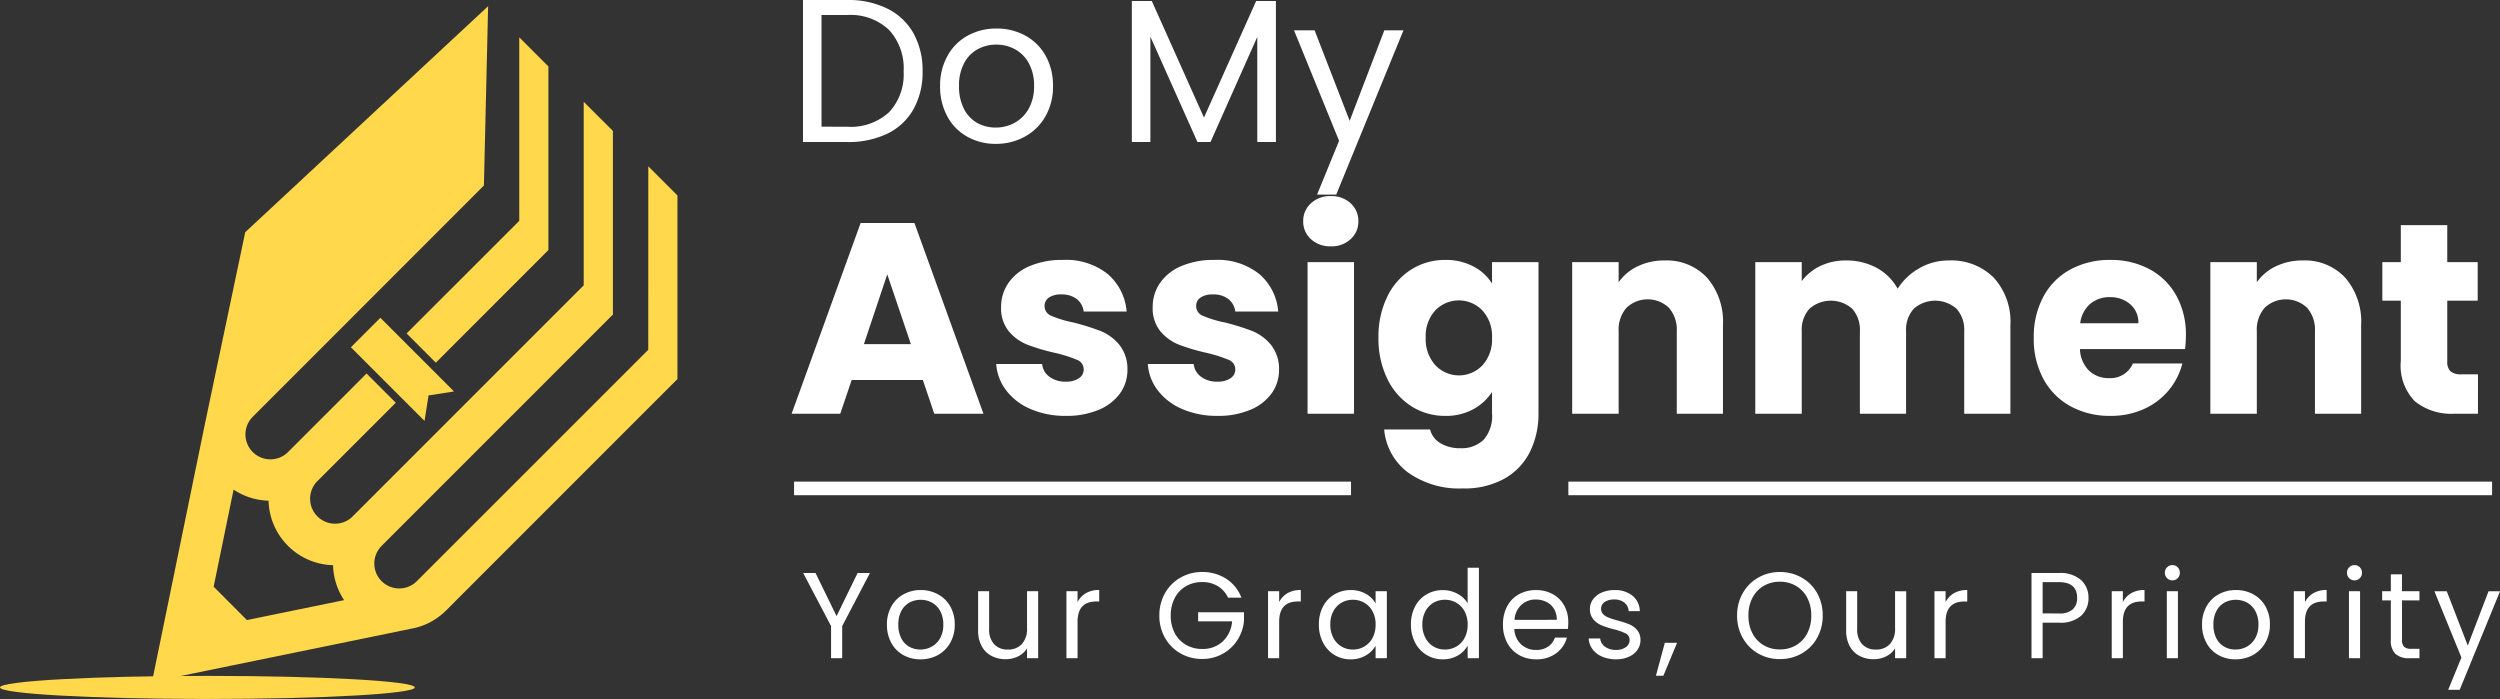 <svg xmlns="http://www.w3.org/2000/svg" xmlns:xlink="http://www.w3.org/1999/xlink" width="184.038" height="51.455" viewBox="0 0 184.038 51.455"><rect x="0" y="0" width="184.038" height="51.455" fill="#333333" stroke="none"/><defs><clipPath id="a"><rect width="49.867" height="51" fill="#ffd84c"/></clipPath></defs><g transform="translate(-127.044 -59.545)"><path d="M5.085-6.273,3.042-2.367V0H2.223V-2.367L.171-6.273H1.08L2.628-3.1,4.176-6.273ZM8.793.081A2.525,2.525,0,0,1,7.537-.234a2.243,2.243,0,0,1-.882-.9,2.746,2.746,0,0,1-.319-1.346,2.667,2.667,0,0,1,.328-1.337,2.264,2.264,0,0,1,.9-.891,2.6,2.6,0,0,1,1.269-.311A2.6,2.6,0,0,1,10.1-4.7a2.272,2.272,0,0,1,.9.887,2.66,2.66,0,0,1,.328,1.341,2.628,2.628,0,0,1-.337,1.346,2.339,2.339,0,0,1-.914.9A2.619,2.619,0,0,1,8.793.081Zm0-.72a1.729,1.729,0,0,0,.828-.207,1.575,1.575,0,0,0,.626-.621,1.989,1.989,0,0,0,.238-1.008,2.02,2.02,0,0,0-.234-1.008A1.532,1.532,0,0,0,9.639-4.1a1.707,1.707,0,0,0-.819-.2A1.7,1.7,0,0,0,8-4.1a1.485,1.485,0,0,0-.6.616,2.086,2.086,0,0,0-.225,1.008,2.142,2.142,0,0,0,.22,1.017,1.466,1.466,0,0,0,.59.616A1.656,1.656,0,0,0,8.793-.639Zm8.676-4.293V0H16.65V-.729A1.594,1.594,0,0,1,16-.14a2.016,2.016,0,0,1-.922.212A2.211,2.211,0,0,1,14.04-.167a1.734,1.734,0,0,1-.725-.716,2.356,2.356,0,0,1-.266-1.161V-4.932h.81v2.781a1.572,1.572,0,0,0,.369,1.12,1.318,1.318,0,0,0,1.008.392,1.347,1.347,0,0,0,1.035-.405,1.667,1.667,0,0,0,.378-1.179V-4.932Zm2.9.8a1.571,1.571,0,0,1,.617-.657,1.905,1.905,0,0,1,.976-.234v.846h-.216q-1.377,0-1.377,1.494V0h-.819V-4.932h.819Zm11.079-.324a1.95,1.95,0,0,0-.756-.85,2.17,2.17,0,0,0-1.152-.3,2.339,2.339,0,0,0-1.184.3,2.13,2.13,0,0,0-.828.864,2.711,2.711,0,0,0-.3,1.3,2.685,2.685,0,0,0,.3,1.3,2.137,2.137,0,0,0,.828.86,2.339,2.339,0,0,0,1.184.3,2.14,2.14,0,0,0,1.512-.549,2.266,2.266,0,0,0,.693-1.485h-2.5v-.666h3.375v.63a3.115,3.115,0,0,1-.486,1.418A3,3,0,0,1,31.041-.319a3.052,3.052,0,0,1-1.5.374,3.165,3.165,0,0,1-1.593-.41,3.007,3.007,0,0,1-1.139-1.139,3.248,3.248,0,0,1-.419-1.647,3.273,3.273,0,0,1,.419-1.652,3,3,0,0,1,1.139-1.143,3.165,3.165,0,0,1,1.593-.41,3.2,3.2,0,0,1,1.768.495,2.832,2.832,0,0,1,1.121,1.395Zm3.762.324a1.571,1.571,0,0,1,.617-.657,1.905,1.905,0,0,1,.976-.234v.846h-.216q-1.377,0-1.377,1.494V0h-.819V-4.932h.819Zm2.925,1.647a2.77,2.77,0,0,1,.306-1.328A2.22,2.22,0,0,1,39.28-4.7a2.308,2.308,0,0,1,1.193-.315,2.189,2.189,0,0,1,1.125.279,1.859,1.859,0,0,1,.711.7v-.9h.828V0h-.828V-.918a1.93,1.93,0,0,1-.724.716,2.167,2.167,0,0,1-1.121.284,2.236,2.236,0,0,1-1.188-.324,2.272,2.272,0,0,1-.837-.909A2.831,2.831,0,0,1,38.133-2.484Zm4.176.009a2.005,2.005,0,0,0-.225-.972,1.589,1.589,0,0,0-.608-.635,1.655,1.655,0,0,0-.841-.22,1.657,1.657,0,0,0-.837.216,1.567,1.567,0,0,0-.6.63,2.005,2.005,0,0,0-.225.972,2.051,2.051,0,0,0,.225.986,1.592,1.592,0,0,0,.6.639,1.631,1.631,0,0,0,.837.221,1.655,1.655,0,0,0,.841-.221,1.582,1.582,0,0,0,.608-.639A2.032,2.032,0,0,0,42.309-2.475Zm2.6-.009a2.77,2.77,0,0,1,.306-1.328,2.22,2.22,0,0,1,.841-.886,2.325,2.325,0,0,1,1.2-.315,2.231,2.231,0,0,1,1.071.266,1.916,1.916,0,0,1,.756.7V-6.66h.828V0h-.828V-.927a1.917,1.917,0,0,1-.72.725A2.143,2.143,0,0,1,47.25.081a2.259,2.259,0,0,1-1.193-.324,2.262,2.262,0,0,1-.841-.909A2.831,2.831,0,0,1,44.91-2.484Zm4.176.009a2.005,2.005,0,0,0-.225-.972,1.589,1.589,0,0,0-.608-.635,1.655,1.655,0,0,0-.841-.22,1.657,1.657,0,0,0-.837.216,1.567,1.567,0,0,0-.6.63,2.005,2.005,0,0,0-.225.972,2.051,2.051,0,0,0,.225.986,1.592,1.592,0,0,0,.6.639,1.631,1.631,0,0,0,.837.221,1.655,1.655,0,0,0,.841-.221,1.582,1.582,0,0,0,.608-.639A2.032,2.032,0,0,0,49.086-2.475Zm7.407-.18a4.82,4.82,0,0,1-.027.5H52.524a1.6,1.6,0,0,0,.5,1.138,1.589,1.589,0,0,0,1.1.41,1.515,1.515,0,0,0,.887-.248,1.31,1.31,0,0,0,.5-.662h.882A2.12,2.12,0,0,1,55.6-.364a2.39,2.39,0,0,1-1.476.445A2.493,2.493,0,0,1,52.87-.234,2.23,2.23,0,0,1,52-1.13a2.777,2.777,0,0,1-.315-1.346,2.817,2.817,0,0,1,.306-1.341,2.148,2.148,0,0,1,.86-.887,2.558,2.558,0,0,1,1.273-.311,2.475,2.475,0,0,1,1.242.306,2.119,2.119,0,0,1,.833.841A2.484,2.484,0,0,1,56.493-2.655Zm-.846-.171a1.511,1.511,0,0,0-.207-.806,1.346,1.346,0,0,0-.562-.513,1.754,1.754,0,0,0-.787-.175,1.518,1.518,0,0,0-1.057.4,1.614,1.614,0,0,0-.5,1.1ZM60.012.081a2.551,2.551,0,0,1-1.017-.194,1.716,1.716,0,0,1-.711-.54,1.437,1.437,0,0,1-.288-.8h.846a.83.83,0,0,0,.347.6A1.319,1.319,0,0,0,60-.612a1.185,1.185,0,0,0,.738-.207.633.633,0,0,0,.27-.522.515.515,0,0,0-.288-.482,4.038,4.038,0,0,0-.891-.311,6.548,6.548,0,0,1-.9-.293,1.589,1.589,0,0,1-.594-.441,1.151,1.151,0,0,1-.248-.77,1.166,1.166,0,0,1,.225-.693,1.525,1.525,0,0,1,.639-.5,2.3,2.3,0,0,1,.945-.185,2.018,2.018,0,0,1,1.323.414,1.492,1.492,0,0,1,.54,1.134h-.819a.846.846,0,0,0-.311-.621,1.158,1.158,0,0,0-.76-.234,1.173,1.173,0,0,0-.7.189.584.584,0,0,0-.261.495.543.543,0,0,0,.158.4,1.15,1.15,0,0,0,.4.252,6.823,6.823,0,0,0,.661.211,7.125,7.125,0,0,1,.864.284,1.511,1.511,0,0,1,.571.419,1.119,1.119,0,0,1,.247.729,1.248,1.248,0,0,1-.225.729,1.5,1.5,0,0,1-.634.509A2.268,2.268,0,0,1,60.012.081ZM64.5-1.134,63.495,1.287h-.549L63.6-1.134Zm7.569,1.2a3.166,3.166,0,0,1-1.593-.41A3,3,0,0,1,69.34-1.49a3.273,3.273,0,0,1-.419-1.651,3.273,3.273,0,0,1,.419-1.652,3,3,0,0,1,1.138-1.143,3.166,3.166,0,0,1,1.593-.41,3.183,3.183,0,0,1,1.6.41A2.974,2.974,0,0,1,74.808-4.8a3.294,3.294,0,0,1,.414,1.656,3.294,3.294,0,0,1-.414,1.656A2.974,2.974,0,0,1,73.674-.347,3.183,3.183,0,0,1,72.072.063Zm0-.711a2.312,2.312,0,0,0,1.183-.306,2.154,2.154,0,0,0,.828-.873,2.757,2.757,0,0,0,.3-1.314,2.751,2.751,0,0,0-.3-1.319,2.17,2.17,0,0,0-.824-.868,2.3,2.3,0,0,0-1.188-.306,2.3,2.3,0,0,0-1.188.306,2.17,2.17,0,0,0-.824.868,2.751,2.751,0,0,0-.3,1.319,2.757,2.757,0,0,0,.3,1.314,2.154,2.154,0,0,0,.828.873A2.312,2.312,0,0,0,72.072-.648Zm9.3-4.284V0H80.55V-.729A1.594,1.594,0,0,1,79.9-.14a2.016,2.016,0,0,1-.923.212A2.211,2.211,0,0,1,77.94-.167a1.734,1.734,0,0,1-.725-.716,2.356,2.356,0,0,1-.265-1.161V-4.932h.81v2.781a1.572,1.572,0,0,0,.369,1.12,1.318,1.318,0,0,0,1.008.392,1.347,1.347,0,0,0,1.035-.405,1.667,1.667,0,0,0,.378-1.179V-4.932Zm2.9.8a1.571,1.571,0,0,1,.617-.657,1.905,1.905,0,0,1,.977-.234v.846h-.216q-1.377,0-1.377,1.494V0h-.819V-4.932h.819Zm10.521-.306a1.733,1.733,0,0,1-.535,1.3,2.271,2.271,0,0,1-1.633.518H91.413V0h-.819V-6.273h2.025a2.3,2.3,0,0,1,1.616.513A1.722,1.722,0,0,1,94.788-4.437ZM92.619-3.294a1.456,1.456,0,0,0,1.008-.3,1.09,1.09,0,0,0,.324-.846q0-1.161-1.332-1.161H91.413v2.3Zm4.7-.837a1.571,1.571,0,0,1,.617-.657,1.905,1.905,0,0,1,.977-.234v.846h-.216q-1.377,0-1.377,1.494V0H96.5V-4.932h.819Zm3.654-1.6a.539.539,0,0,1-.4-.162.539.539,0,0,1-.162-.4.539.539,0,0,1,.162-.4.539.539,0,0,1,.4-.162.514.514,0,0,1,.382.162.547.547,0,0,1,.158.4.547.547,0,0,1-.158.4A.514.514,0,0,1,100.971-5.733Zm.4.8V0h-.819V-4.932ZM105.606.081a2.525,2.525,0,0,1-1.256-.315,2.243,2.243,0,0,1-.882-.9,2.746,2.746,0,0,1-.319-1.346,2.666,2.666,0,0,1,.328-1.337,2.264,2.264,0,0,1,.9-.891,2.6,2.6,0,0,1,1.269-.311,2.6,2.6,0,0,1,1.269.311,2.272,2.272,0,0,1,.9.887,2.66,2.66,0,0,1,.328,1.341A2.628,2.628,0,0,1,107.8-1.13a2.339,2.339,0,0,1-.913.9A2.619,2.619,0,0,1,105.606.081Zm0-.72a1.729,1.729,0,0,0,.828-.207,1.575,1.575,0,0,0,.626-.621,1.989,1.989,0,0,0,.239-1.008,2.02,2.02,0,0,0-.234-1.008,1.532,1.532,0,0,0-.612-.616,1.707,1.707,0,0,0-.819-.2,1.7,1.7,0,0,0-.824.2,1.485,1.485,0,0,0-.6.616,2.086,2.086,0,0,0-.225,1.008,2.142,2.142,0,0,0,.221,1.017,1.466,1.466,0,0,0,.589.616A1.656,1.656,0,0,0,105.606-.639Zm5.121-3.492a1.571,1.571,0,0,1,.617-.657,1.905,1.905,0,0,1,.977-.234v.846H112.1q-1.377,0-1.377,1.494V0h-.819V-4.932h.819Zm3.654-1.6a.539.539,0,0,1-.4-.162.539.539,0,0,1-.162-.4.539.539,0,0,1,.162-.4.539.539,0,0,1,.4-.162.514.514,0,0,1,.382.162.547.547,0,0,1,.158.4.547.547,0,0,1-.158.4A.514.514,0,0,1,114.381-5.733Zm.4.8V0h-.819V-4.932Zm3.087.675V-1.35a.692.692,0,0,0,.153.508.754.754,0,0,0,.531.148h.6V0h-.738a1.469,1.469,0,0,1-1.026-.315,1.352,1.352,0,0,1-.342-1.035V-4.257h-.639v-.675h.639V-6.174h.819v1.242h1.287v.675Zm7.218-.675-2.97,7.254h-.846l.972-2.376-1.989-4.878h.909l1.548,4,1.53-4Z" transform="translate(186 108)" fill="#fff"/><g transform="translate(127.044 60)"><g clip-path="url(#a)"><path d="M15.267,494.506c8.432,0,15.267.381,15.267.85s-6.836.85-15.267.85S0,495.826,0,495.356s6.836-.85,15.267-.85" transform="translate(0 -445.206)" fill="#ffd84c" fill-rule="evenodd"/><path d="M148.752,25.295,131.725,42.319a1.835,1.835,0,0,1-2.654-2.534l.057-.06L146.15,22.7V9.186L144,7.04V20.547L126.978,37.573l-.065.062a1.837,1.837,0,0,1-2.524-2.667l5.776-5.776-2.151-2.151-5.785,5.786a1.836,1.836,0,0,1-2.588-2.606L136.653,13.2l.31-13.2L119.083,16.638,116.105,30.8l-3.887,18.941,19.011-3.9a4.848,4.848,0,0,0,2.647-1.363L150.9,27.449V13.934l-2.145-2.145Zm-15.64.948,8.289-8.29V4.438l-2.145-2.145V15.8l-8.294,8.293ZM122.228,39.724a4.849,4.849,0,0,0,3.32,1.428,4.87,4.87,0,0,0,.813,2.572l-7.154,1.468-2.449-2.459,1.467-7.145a4.876,4.876,0,0,0,2.575.816,4.857,4.857,0,0,0,1.428,3.32" transform="translate(-101.03)" fill="#ffd84c" fill-rule="evenodd"/><path d="M259.117,232.282l2.168-2.168,5.421,5.421-1.875.294-.294,1.875Z" transform="translate(-233.285 -207.173)" fill="#ffd84c" fill-rule="evenodd"/></g></g><path d="M4.41-10.455a6.455,6.455,0,0,1,2.963.637A4.48,4.48,0,0,1,9.293-8,5.592,5.592,0,0,1,9.96-5.2a5.55,5.55,0,0,1-.668,2.782,4.4,4.4,0,0,1-1.92,1.8A6.585,6.585,0,0,1,4.41,0H1.155V-10.455Zm0,9.33A4.167,4.167,0,0,0,7.5-2.2,4.083,4.083,0,0,0,8.565-5.2,4.166,4.166,0,0,0,7.493-8.25a4.122,4.122,0,0,0-3.083-1.1H2.52v8.22ZM15.345.135A4.208,4.208,0,0,1,13.252-.39a3.738,3.738,0,0,1-1.47-1.493,4.576,4.576,0,0,1-.532-2.242A4.444,4.444,0,0,1,11.8-6.353,3.773,3.773,0,0,1,13.29-7.838,4.33,4.33,0,0,1,15.4-8.355a4.33,4.33,0,0,1,2.115.517A3.786,3.786,0,0,1,19.013-6.36a4.433,4.433,0,0,1,.547,2.235A4.38,4.38,0,0,1,19-1.883,3.9,3.9,0,0,1,17.475-.39,4.366,4.366,0,0,1,15.345.135Zm0-1.2a2.882,2.882,0,0,0,1.38-.345,2.625,2.625,0,0,0,1.042-1.035,3.315,3.315,0,0,0,.4-1.68,3.366,3.366,0,0,0-.39-1.68,2.554,2.554,0,0,0-1.02-1.028A2.846,2.846,0,0,0,15.39-7.17a2.833,2.833,0,0,0-1.372.337,2.474,2.474,0,0,0-1,1.028,3.476,3.476,0,0,0-.375,1.68,3.57,3.57,0,0,0,.368,1.695A2.443,2.443,0,0,0,13.995-1.4,2.76,2.76,0,0,0,15.345-1.065ZM35.97-10.38V0H34.6V-7.74L31.155,0h-.96L26.73-7.755V0H25.365V-10.38h1.47l3.84,8.58,3.84-8.58Zm9.39,2.16L40.41,3.87H39L40.62-.09,37.305-8.22H38.82L41.4-1.56l2.55-6.66ZM9.98,17.52H4.74L3.9,20H.32L5.4,5.96H9.36L14.44,20H10.82ZM9.1,14.88,7.36,9.74,5.64,14.88Zm11.42,5.28a6.414,6.414,0,0,1-2.6-.5,4.44,4.44,0,0,1-1.8-1.37,3.6,3.6,0,0,1-.74-1.95h3.38a1.3,1.3,0,0,0,.54.94,1.911,1.911,0,0,0,1.18.36,1.684,1.684,0,0,0,.99-.25.766.766,0,0,0,.35-.65.75.75,0,0,0-.5-.71,10.1,10.1,0,0,0-1.62-.51,15.209,15.209,0,0,1-2-.59,3.456,3.456,0,0,1-1.38-.98,2.671,2.671,0,0,1-.58-1.81,3.073,3.073,0,0,1,.53-1.75,3.568,3.568,0,0,1,1.56-1.25,5.973,5.973,0,0,1,2.45-.46,4.911,4.911,0,0,1,3.31,1.04,4.047,4.047,0,0,1,1.39,2.76H21.82a1.362,1.362,0,0,0-.51-.92,1.769,1.769,0,0,0-1.13-.34,1.562,1.562,0,0,0-.92.23.734.734,0,0,0-.32.63.769.769,0,0,0,.51.72,8.168,8.168,0,0,0,1.59.48,17.4,17.4,0,0,1,2.02.63,3.484,3.484,0,0,1,1.37,1,2.829,2.829,0,0,1,.61,1.85,2.936,2.936,0,0,1-.55,1.75,3.638,3.638,0,0,1-1.58,1.21A6.043,6.043,0,0,1,20.52,20.16Zm11.16,0a6.414,6.414,0,0,1-2.6-.5,4.44,4.44,0,0,1-1.8-1.37,3.6,3.6,0,0,1-.74-1.95h3.38a1.3,1.3,0,0,0,.54.94,1.911,1.911,0,0,0,1.18.36,1.684,1.684,0,0,0,.99-.25.766.766,0,0,0,.35-.65.75.75,0,0,0-.5-.71,10.1,10.1,0,0,0-1.62-.51,15.209,15.209,0,0,1-2-.59,3.456,3.456,0,0,1-1.38-.98,2.671,2.671,0,0,1-.58-1.81,3.073,3.073,0,0,1,.53-1.75,3.568,3.568,0,0,1,1.56-1.25,5.973,5.973,0,0,1,2.45-.46,4.911,4.911,0,0,1,3.31,1.04,4.047,4.047,0,0,1,1.39,2.76H32.98a1.362,1.362,0,0,0-.51-.92,1.769,1.769,0,0,0-1.13-.34,1.562,1.562,0,0,0-.92.23.734.734,0,0,0-.32.63.769.769,0,0,0,.51.72,8.168,8.168,0,0,0,1.59.48,17.4,17.4,0,0,1,2.02.63,3.484,3.484,0,0,1,1.37,1,2.829,2.829,0,0,1,.61,1.85,2.936,2.936,0,0,1-.55,1.75,3.638,3.638,0,0,1-1.58,1.21A6.043,6.043,0,0,1,31.68,20.16ZM40.02,7.68a2.073,2.073,0,0,1-1.47-.53,1.717,1.717,0,0,1-.57-1.31,1.74,1.74,0,0,1,.57-1.33,2.073,2.073,0,0,1,1.47-.53,2.046,2.046,0,0,1,1.45.53,1.74,1.74,0,0,1,.57,1.33,1.717,1.717,0,0,1-.57,1.31A2.046,2.046,0,0,1,40.02,7.68Zm1.7,1.16V20H38.3V8.84Zm6.72-.16a4.3,4.3,0,0,1,2.07.48,3.536,3.536,0,0,1,1.37,1.26V8.84H55.3V19.98a6.277,6.277,0,0,1-.61,2.79,4.649,4.649,0,0,1-1.86,1.99,6.017,6.017,0,0,1-3.11.74,6.468,6.468,0,0,1-4.02-1.17,4.416,4.416,0,0,1-1.76-3.17h3.38a1.618,1.618,0,0,0,.76,1.01,2.77,2.77,0,0,0,1.48.37,2.326,2.326,0,0,0,1.69-.61,2.616,2.616,0,0,0,.63-1.95V18.4a3.793,3.793,0,0,1-1.38,1.27,4.166,4.166,0,0,1-2.06.49,4.572,4.572,0,0,1-2.5-.71,4.906,4.906,0,0,1-1.77-2.02,6.733,6.733,0,0,1-.65-3.03,6.67,6.67,0,0,1,.65-3.02,4.848,4.848,0,0,1,1.77-2A4.621,4.621,0,0,1,48.44,8.68Zm3.44,5.74a2.8,2.8,0,0,0-.71-2.02,2.4,2.4,0,0,0-3.46-.01A2.761,2.761,0,0,0,47,14.4a2.832,2.832,0,0,0,.71,2.03,2.381,2.381,0,0,0,3.46.01A2.8,2.8,0,0,0,51.88,14.42Zm12.7-5.7a4.05,4.05,0,0,1,3.13,1.27,4.954,4.954,0,0,1,1.17,3.49V20h-3.4V13.94a2.449,2.449,0,0,0-.58-1.74,2.273,2.273,0,0,0-3.12,0,2.449,2.449,0,0,0-.58,1.74V20H57.78V8.84H61.2v1.48a3.608,3.608,0,0,1,1.4-1.17A4.451,4.451,0,0,1,64.58,8.72Zm20.92,0a4.414,4.414,0,0,1,3.31,1.26,4.8,4.8,0,0,1,1.23,3.5V20h-3.4V13.94a2.306,2.306,0,0,0-.57-1.67,2.384,2.384,0,0,0-3.14,0,2.306,2.306,0,0,0-.57,1.67V20h-3.4V13.94a2.306,2.306,0,0,0-.57-1.67,2.384,2.384,0,0,0-3.14,0,2.306,2.306,0,0,0-.57,1.67V20H71.26V8.84h3.42v1.4a3.661,3.661,0,0,1,1.36-1.11,4.276,4.276,0,0,1,1.9-.41,4.622,4.622,0,0,1,2.25.54,3.871,3.871,0,0,1,1.55,1.54,4.5,4.5,0,0,1,1.58-1.5A4.269,4.269,0,0,1,85.5,8.72Zm17.46,5.52a8.73,8.73,0,0,1-.06,1H95.16a2.326,2.326,0,0,0,.67,1.59,2.047,2.047,0,0,0,1.45.55,1.8,1.8,0,0,0,1.78-1.08h3.64a5,5,0,0,1-1.01,1.98,5.057,5.057,0,0,1-1.83,1.38,5.878,5.878,0,0,1-2.46.5,5.986,5.986,0,0,1-2.92-.7,4.979,4.979,0,0,1-2-2,6.174,6.174,0,0,1-.72-3.04,6.245,6.245,0,0,1,.71-3.04,4.914,4.914,0,0,1,1.99-2,6.028,6.028,0,0,1,2.94-.7,5.968,5.968,0,0,1,2.88.68,4.883,4.883,0,0,1,1.97,1.94A5.888,5.888,0,0,1,102.96,14.24Zm-3.5-.9a1.758,1.758,0,0,0-.6-1.4,2.209,2.209,0,0,0-1.5-.52,2.166,2.166,0,0,0-1.45.5,2.221,2.221,0,0,0-.73,1.42Zm12.1-4.62a4.05,4.05,0,0,1,3.13,1.27,4.954,4.954,0,0,1,1.17,3.49V20h-3.4V13.94a2.449,2.449,0,0,0-.58-1.74,2.273,2.273,0,0,0-3.12,0,2.449,2.449,0,0,0-.58,1.74V20h-3.42V8.84h3.42v1.48a3.608,3.608,0,0,1,1.4-1.17A4.451,4.451,0,0,1,111.56,8.72Zm12.9,8.38V20h-1.74a4.259,4.259,0,0,1-2.9-.91,3.761,3.761,0,0,1-1.04-2.97V11.68h-1.36V8.84h1.36V6.12h3.42V8.84h2.24v2.84H122.2v4.48a.937.937,0,0,0,.24.72,1.171,1.171,0,0,0,.8.22Z" transform="translate(185 70)" fill="#fff"/><line x2="41" transform="translate(185.5 95.5)" fill="none" stroke="#fff" stroke-width="1"/><line x2="68" transform="translate(242.5 95.5)" fill="none" stroke="#fff" stroke-width="1"/></g></svg>